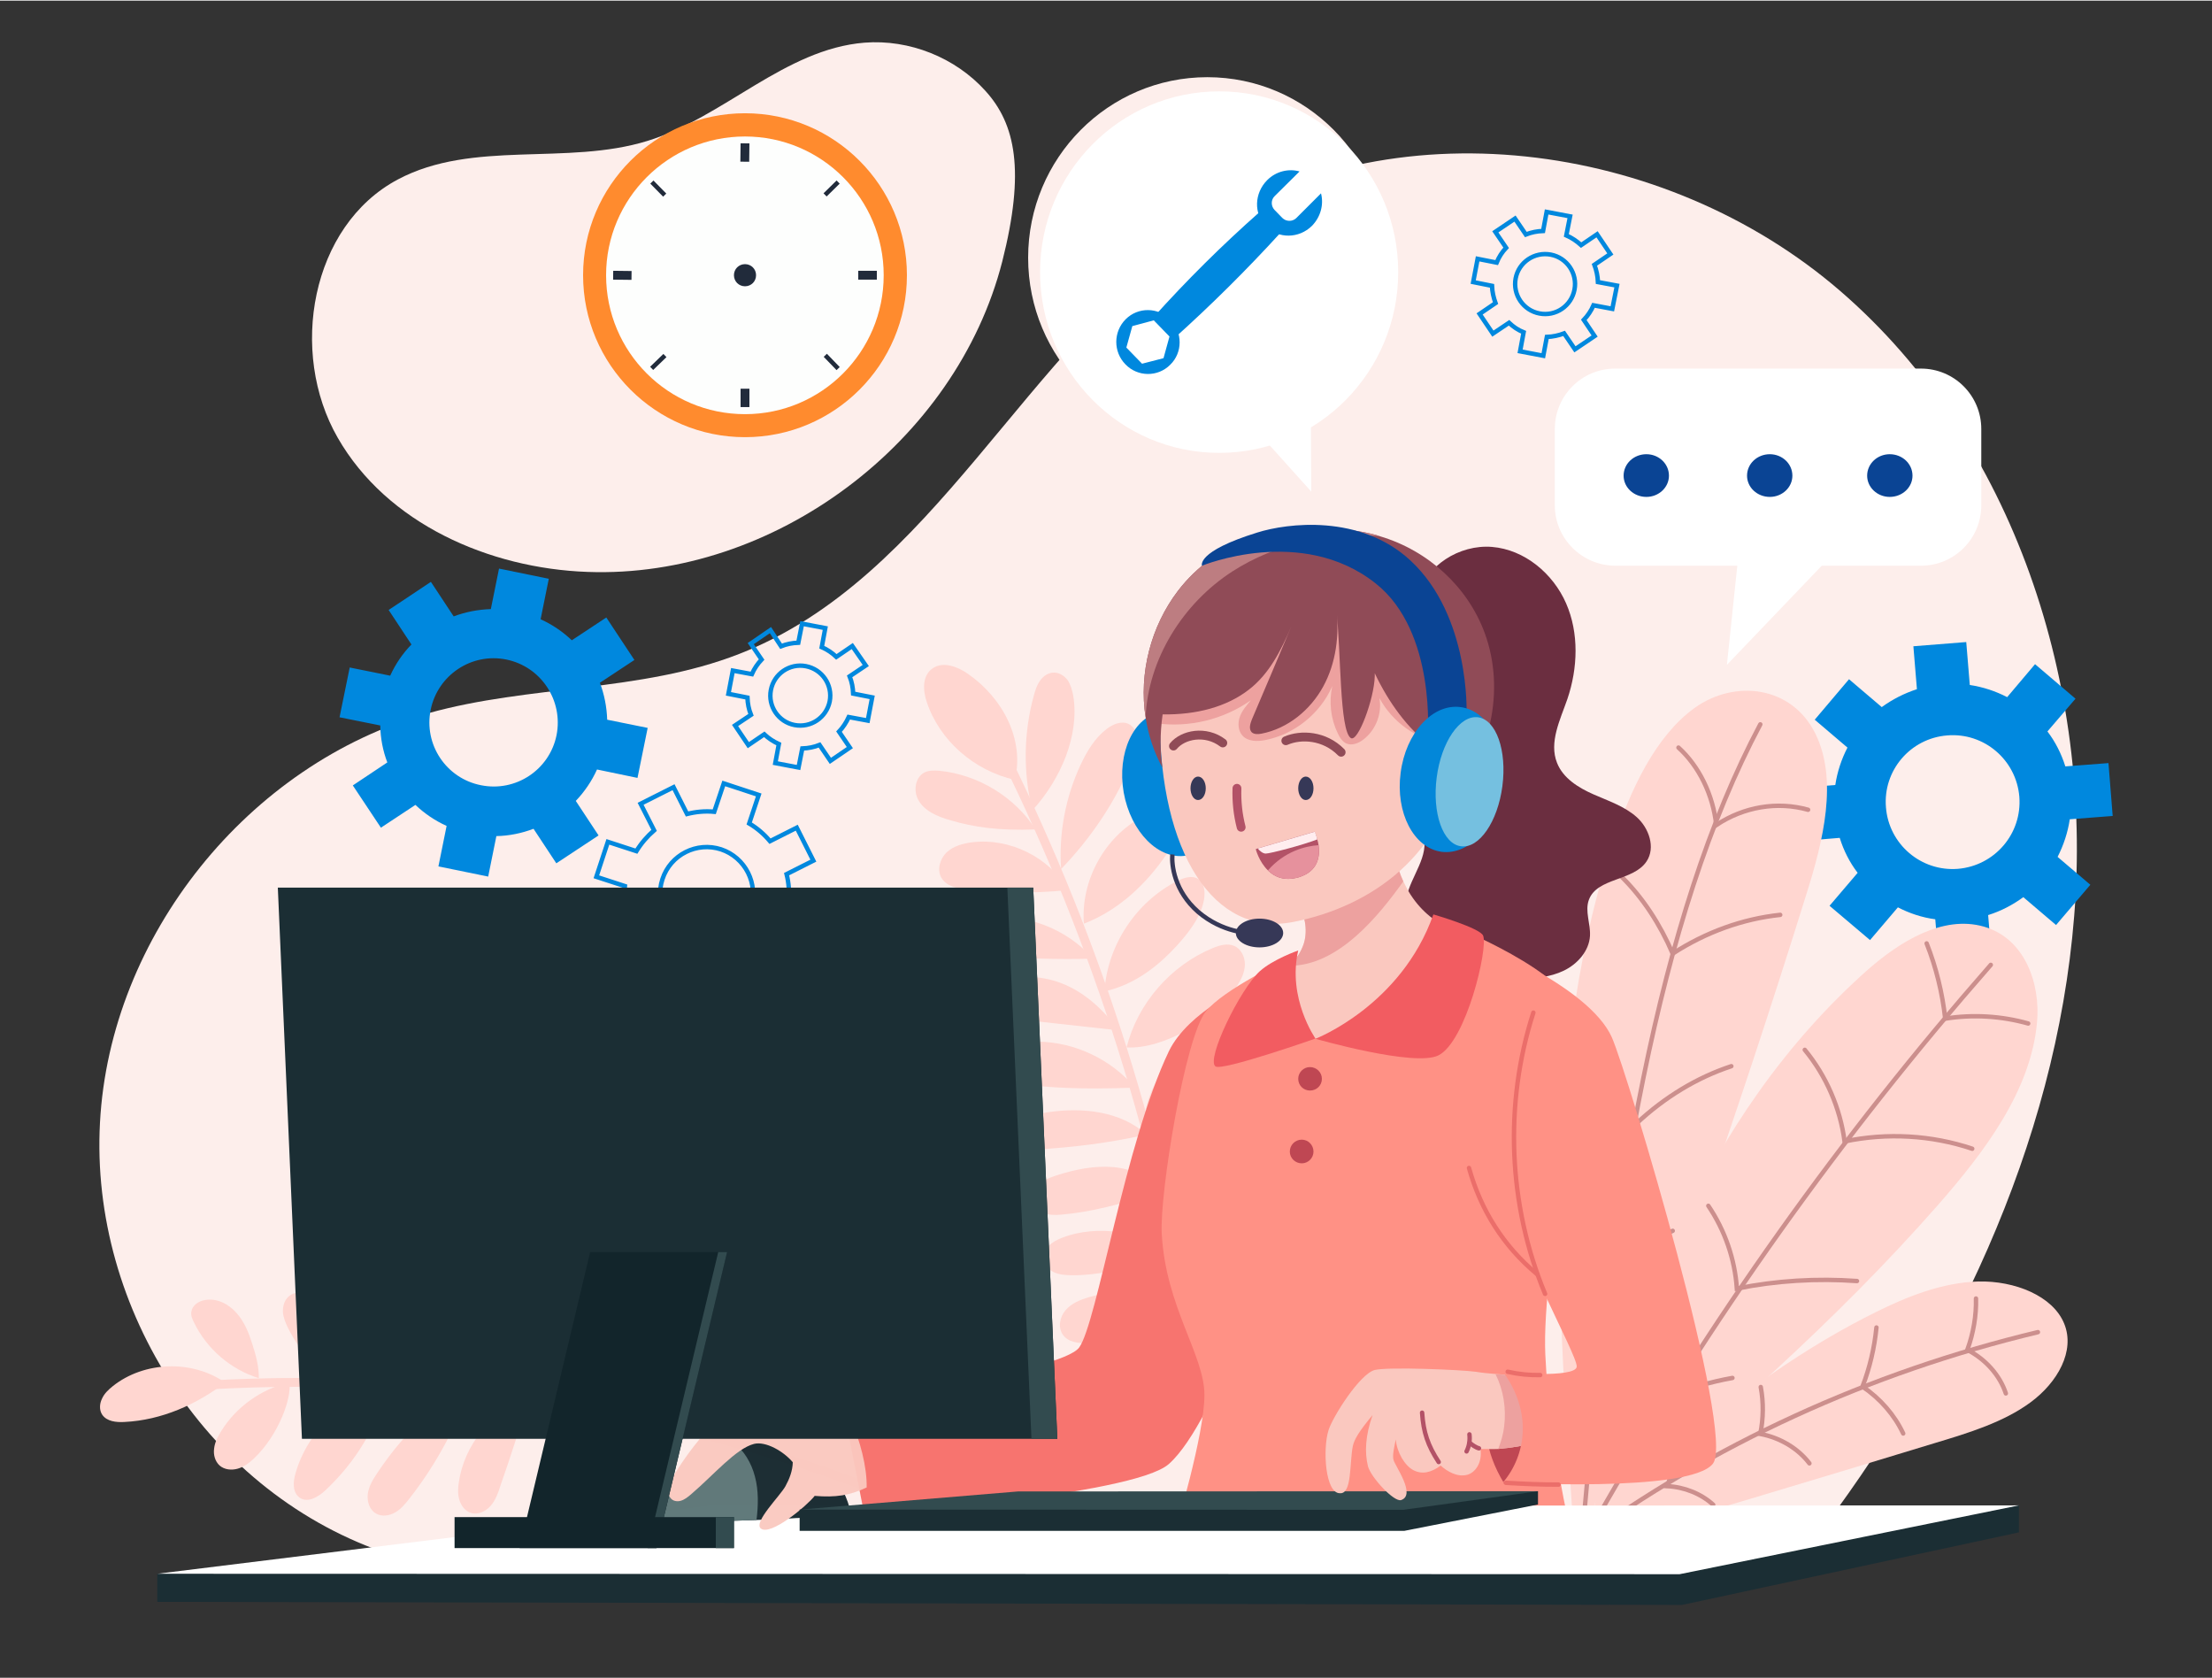 <svg xmlns="http://www.w3.org/2000/svg" viewBox="0 0 1000 758" width="700" height="531"><rect x="0" y="0" width="1000" height="758" fill="#333333" stroke="none"/><style>.a{fill:#fdeeeb}.b{fill:#0088de}.c{fill:none;stroke:#0088de;stroke-miterlimit:10;stroke-width:2}.d{fill:#ff8b2e}.e{fill:#fdfefd}.f{fill:none;stroke:#212b3b;stroke-miterlimit:10;stroke-width:4}.g{fill:none;stroke:#212b3b;stroke-miterlimit:10;stroke-width:2}.h{fill:#212b3b}.i{fill:#fff}.j{fill:#0a4494}.k{fill:#ffd6d0}.l{fill:none;stroke:#cc8f8d;stroke-linecap:round;stroke-miterlimit:10;stroke-width:2}.m{fill:none;stroke:#ffd6d0;stroke-linecap:round;stroke-miterlimit:10;stroke-width:4}.n{fill:#f7746f}.o{fill:#6b2e40}.p{fill:#fac8bf}.q{fill:#eda19f}.r{fill:#ff9185}.s{fill:#f25c61}.t{fill:#bf4753}.u{fill:#0387d9}.v{fill:#904b57}.w{fill:#bd7d81}.x{fill:#75c0e0}.y{fill:none;stroke:#904b57;stroke-linecap:round;stroke-miterlimit:10;stroke-width:4}.z{fill:none;stroke:#b35267;stroke-linecap:round;stroke-miterlimit:10;stroke-width:4}.A{fill:#363857}.B{fill:#b35267}.C{fill:#ffedef}.D{fill:#e6919d}.E{fill:none;stroke:#363857;stroke-miterlimit:10;stroke-width:2}.F{fill:#1b2e34}.G{fill:#12252b}.H{fill:#597375}.I{fill:#324b4f}.J{fill:none;stroke:#b35267;stroke-linecap:round;stroke-miterlimit:10;stroke-width:2}.K{fill:none;stroke:#eb6e6a;stroke-linecap:round;stroke-miterlimit:10;stroke-width:2}</style><path class="a" d="m818.2 698.4c63.5-82.9 111.2-180.7 119.5-284.7 8.4-104-26.8-214.3-105.8-282.5-79-68.2-203.4-84.9-290.1-26.8-78.8 52.9-119.3 156.5-207.7 190.9-44.6 17.4-94.6 13.9-140.6 26.8-81.2 22.8-143.8 100.7-148.3 185-4.6 84.2 49.1 168.4 131.6 195.3 204.8-4.5 409.6-9 641.4-4z"></path><path class="a" d="m453.1 117.9c-20.9 81.7-103.2 143.4-187.5 140.3-44.6-1.6-90.7-21.9-112.9-60.6-22.3-38.7-12.2-95.9 27.2-116.8 33.9-18 76.2-6.1 112.8-17.4 34.6-10.7 62.1-41.5 98.1-44.4 20.3-1.6 41.1 6.7 54.7 21.8 13.6 15 18 36.1 7.6 77.1z"></path><path fill-rule="evenodd" class="b" d="m269.9 347.5c-2.4 5.3-5.7 10.1-9.6 14.2l10.3 15.6-19.1 12.6-10.3-15.6c-5.3 2-11 3.2-16.8 3.3l-3.7 18.3-22.5-4.6 3.7-18.3c-5.3-2.4-10-5.6-14.1-9.5l-15.6 10.3-12.7-19.1 15.6-10.4c-2-5.2-3.1-10.9-3.2-16.7l-18.4-3.7 4.6-22.5 18.3 3.7c2.4-5.3 5.7-10.1 9.6-14.1l-10.3-15.6 19.1-12.7 10.3 15.6c5.3-2 10.9-3.1 16.8-3.3l3.7-18.3 22.5 4.6-3.7 18.3c5.3 2.4 10 5.6 14.1 9.5l15.6-10.3 12.7 19.2-15.6 10.3c2 5.3 3.1 10.9 3.3 16.7l18.3 3.7-4.6 22.6zm-18.3-15.5c3.1-15.7-7-31-22.7-34.2-15.7-3.2-31 7-34.2 22.7-3.2 15.7 7 31 22.7 34.1 15.7 3.2 31-6.9 34.2-22.6z"></path><path fill-rule="evenodd" class="c" d="m351.3 422.9c-2.2 3.6-4.9 6.8-8.1 9.4l6.1 12.1-14.8 7.5-6.1-12.1c-4 1-8.2 1.3-12.4 0.9l-4.2 12.9-15.8-5.3 4.2-12.8c-3.6-2.2-6.7-4.9-9.3-8.1l-12.1 6.1-7.5-14.9 12.1-6.1c-1-3.9-1.3-8.1-0.9-12.3l-12.9-4.2 5.2-15.8 12.9 4.2c2.2-3.6 4.9-6.7 8-9.4l-6.1-12 14.9-7.5 6.1 12.1c4-1 8.1-1.4 12.3-1l4.3-12.8 15.8 5.2-4.3 12.9c3.6 2.1 6.8 4.9 9.4 8l12.1-6.1 7.5 14.9-12.1 6.1c1 4 1.3 8.1 0.9 12.3l12.9 4.3-5.2 15.8zm-11.9-12.7c3.6-11-2.4-22.9-13.4-26.6-11-3.6-22.9 2.4-26.5 13.4-3.7 11.1 2.3 22.9 13.3 26.6 11.1 3.6 23-2.4 26.6-13.4z"></path><path fill-rule="evenodd" class="c" d="m383.7 323.8c-1.1 2.4-2.6 4.7-4.4 6.6l4.9 7.2-8.8 6-4.9-7.2c-2.5 1-5.1 1.5-7.8 1.6l-1.7 8.6-10.5-2 1.6-8.6c-2.4-1.1-4.7-2.6-6.6-4.4l-7.2 4.9-6-8.9 7.2-4.8c-1-2.5-1.5-5.1-1.6-7.8l-8.6-1.7 2-10.5 8.6 1.6c1.1-2.5 2.6-4.7 4.4-6.6l-4.9-7.2 8.9-6.1 4.8 7.3c2.5-1 5.1-1.5 7.8-1.6l1.7-8.6 10.5 2-1.6 8.6c2.5 1.1 4.7 2.6 6.6 4.4l7.2-4.9 6.1 8.8-7.3 4.9c1 2.5 1.5 5.1 1.6 7.8l8.6 1.7-2 10.5zm-8.6-7.1c1.4-7.4-3.4-14.5-10.8-15.9-7.3-1.4-14.4 3.4-15.8 10.8-1.4 7.3 3.4 14.4 10.7 15.8 7.4 1.4 14.4-3.4 15.9-10.7z"></path><path fill-rule="evenodd" class="b" d="m935.7 370c-0.9 6-2.8 11.7-5.5 17l14.8 12.6-15.5 18.2-14.8-12.6c-4.8 3.5-10.1 6.3-15.9 8.1l1.6 19.4-23.9 2-1.6-19.5c-6-0.8-11.7-2.7-16.9-5.4l-12.6 14.8-18.3-15.5 12.7-14.9c-3.6-4.7-6.3-10-8.1-15.8l-19.5 1.6-1.9-23.9 19.4-1.6c0.9-6 2.8-11.7 5.5-16.9l-14.8-12.6 15.5-18.3 14.8 12.6c4.8-3.5 10.1-6.2 15.9-8.1l-1.6-19.4 23.9-1.9 1.6 19.4c6 0.9 11.7 2.8 16.9 5.5l12.6-14.9 18.3 15.6-12.7 14.8c3.6 4.7 6.3 10.1 8.1 15.8l19.5-1.5 1.9 23.9zm-22.8-10.2c-1.4-16.7-16-29.1-32.6-27.7-16.7 1.3-29.1 15.9-27.7 32.5 1.3 16.7 15.9 29.1 32.5 27.8 16.7-1.4 29.1-15.9 27.8-32.6z"></path><path fill-rule="evenodd" class="c" d="m720.4 137.7c-1.1 2.5-2.6 4.7-4.4 6.6l4.9 7.3-8.9 6-4.9-7.2c-2.4 0.9-5.1 1.5-7.8 1.6l-1.6 8.5-10.5-2 1.6-8.6c-2.5-1-4.7-2.5-6.6-4.3l-7.3 4.9-6-8.9 7.2-4.9c-0.9-2.5-1.5-5.1-1.6-7.8l-8.5-1.7 2-10.5 8.6 1.7c1-2.5 2.5-4.8 4.3-6.7l-4.9-7.2 8.9-6 4.9 7.2c2.5-1 5.1-1.5 7.8-1.6l1.6-8.6 10.6 2-1.7 8.6c2.5 1.1 4.7 2.6 6.7 4.4l7.2-4.9 6 8.9-7.2 4.9c0.9 2.4 1.5 5.1 1.6 7.8l8.6 1.6-2.1 10.5zm-8.6-7.1c1.4-7.3-3.4-14.4-10.7-15.8-7.4-1.4-14.5 3.4-15.9 10.7-1.4 7.4 3.4 14.5 10.8 15.9 7.3 1.4 14.4-3.4 15.8-10.8z"></path><path class="d" d="m336.8 50.9c40.4 0 73.2 32.8 73.2 73.2 0 40.4-32.8 73.2-73.2 73.2-40.4 0-73.2-32.8-73.2-73.2 0-40.4 32.8-73.2 73.2-73.2z"></path><path class="e" d="m336.8 61.4c34.6 0 62.7 28.1 62.7 62.7 0 34.7-28.1 62.8-62.7 62.8-34.7 0-62.8-28.1-62.8-62.8 0-34.6 28.1-62.7 62.8-62.7z"></path><path class="f" d="m336.8 64.5l-0.1 8.3"></path><path class="f" d="m336.8 175.4v8.3"></path><path class="f" d="m277.2 124.1l8.3 0.1"></path><path class="f" d="m388 124.1h8.4"></path><path class="g" d="m294.7 82l5.8 5.9"></path><path class="g" d="m373.1 160.3l5.8 6"></path><path class="g" d="m294.6 166.2l6-5.8"></path><path class="g" d="m373 87.8l5.9-5.8"></path><path class="h" d="m336.8 119.1c2.8 0 5 2.2 5 5 0 2.8-2.2 5-5 5-2.8 0-5-2.2-5-5 0-2.8 2.2-5 5-5z"></path><path class="i" d="m702.9 228.1v-34.5c0-15.1 12.2-27.3 27.3-27.3h138.2c15.1 0 27.3 12.2 27.3 27.3v34.5c0 15.1-12.2 27.3-27.3 27.3h-138.2c-15.1-0.1-27.3-12.3-27.3-27.3z"></path><path class="i" d="m786.9 241.1l-6.2 59.1 55.6-58.1z"></path><path class="j" d="m744.3 205c5.6 0 10.2 4.3 10.2 9.7 0 5.3-4.6 9.6-10.2 9.6-5.7 0-10.3-4.3-10.3-9.6 0-5.4 4.6-9.7 10.3-9.7z"></path><path class="j" d="m800.1 205c5.6 0 10.2 4.3 10.2 9.7 0 5.3-4.6 9.6-10.2 9.6-5.7 0-10.3-4.3-10.3-9.6 0-5.4 4.6-9.7 10.3-9.7z"></path><path class="j" d="m854.3 205c5.7 0 10.3 4.3 10.3 9.7 0 5.3-4.6 9.6-10.3 9.6-5.6 0-10.2-4.3-10.2-9.6 0-5.4 4.6-9.7 10.2-9.7z"></path><path class="a" d="m464.8 116.2c0 45.1 36.3 81.7 81 81.7 44.7 0 80.9-36.6 80.9-81.7 0-45.1-36.2-81.6-80.9-81.6-44.7 0-81 36.5-81 81.6z"></path><path class="i" d="m470.2 122.7c0 45.1 36.2 81.7 81 81.7 44.7 0 80.9-36.6 80.9-81.7 0-45.1-36.2-81.7-80.9-81.7-44.8 0-81 36.6-81 81.7z"></path><path fill-rule="evenodd" class="b" d="m529 164.6c-5.6 5.6-14.7 5.5-20.2-0.2-5.6-5.7-5.5-14.8 0.1-20.4 5.6-5.6 14.7-5.5 20.2 0.2 5.6 5.7 5.6 14.9-0.1 20.4zm-3-3l2.7-9.8-7.1-7.3-9.7 2.6-2.7 9.7 7.1 7.3z"></path><path class="b" d="m597.2 87.1l-11.2 11.2c-1.8 1.7-4.6 1.6-6.3-0.1l-3.5-3.6c-1.7-1.8-1.7-4.6 0.1-6.3l11.2-11.1c-4.9-1.4-10.6-0.1-14.6 3.9-5.9 5.9-6.2 15.2-0.6 20.9 5.6 5.7 14.9 5.6 20.8-0.2 4-4.1 5.4-9.7 4.1-14.7z"></path><path class="b" d="m530.5 152.9l-9.3-9.5q22.8-25.4 48.4-48l9.3 9.5q-23 25.2-48.4 48z"></path><path class="i" d="m563.3 189.1l29.5 32.8-0.3-55z"></path><path class="k" d="m718.5 692.1c8.7-46.2 20.7-92.2 40.5-135.9 19.9-43.6 47.9-85 85.5-118.3 14.3-12.5 33.7-24.7 52.3-19.4 18.6 5.3 25.7 25.7 24.1 43.3-2.8 30.8-23.5 58.3-45.1 82.9-45.9 52.2-99.1 98.8-157.3 147.4z"></path><path class="l" d="m900 435.8c-67.7 77.2-127.5 161.2-178 250.1"></path><path class="l" d="m871 426.1c4.3 10.9 7.1 22.4 8.4 34 12.5-2 25.4-1.2 37.5 2.2"></path><path class="l" d="m815.9 474.2c9.7 11.8 16 26.3 18 41.4 19.1-4 39.2-2.9 57.7 3.3"></path><path class="l" d="m772.3 544.7c7.5 11.1 12 24.1 12.9 37.4 17.8-3.6 36.2-4.7 54.3-3.4"></path><path class="l" d="m745.3 610.6c4.2 6.1 7.1 13.1 8.5 20.4 9.5-3.8 19.3-6.7 29.4-8.5"></path><path class="k" d="m705 702.4c42.9-40.5 86.9-81.8 142.9-109.6 14.3-7.1 30-13.4 46.4-13.9 16.5-0.4 33.8 6.5 38.9 19.1 5 12.3-3 26.5-15.2 35.5-12.2 9-27.9 13.8-43.2 18.4-55.5 16.9-111.1 33.7-169.8 50.5z"></path><path class="l" d="m921.3 601.8c-76.2 18.2-147.8 51.1-208.2 95.5"></path><path class="l" d="m893.3 586.6c0.2 7.8-1.2 15.7-3.9 23.2 8.3 4.3 14.7 11.5 17.4 19.7"></path><path class="l" d="m848.3 599.7c-0.9 9.1-3 18.1-6.3 26.7 8.1 5.5 14.5 12.9 18.4 21.2"></path><path class="l" d="m796 626.6c1.3 7 1.2 14.2-0.2 21.2 9 1.7 17.1 6.6 22.2 13.3"></path><path class="l" d="m755.4 659.4c0.6 2.4 0.1 8-1.7 12 7.8 0.4 15.3 3.4 20.8 8.4"></path><path class="k" d="m712.1 702.4c38.2-98 73.2-197.9 104.8-299.4 7.3-23.3 14.1-50.8 3.8-71.7-10.8-21.8-36.6-24.5-54.5-11.7-17.8 12.8-29 36.8-37 60.8-35.6 107-23.1 227.9-17.1 322z"></path><path class="l" d="m795.8 327.1c-46.2 86.9-67.7 214.6-81 373"></path><path class="l" d="m733.2 396.1c9.5 9.4 17.2 21.2 23 34.6 15-9.7 31.6-15.7 48.6-17.5"></path><path class="l" d="m712.3 476.5c10.2 8.7 19.5 19.2 27.4 31.1 12.8-12 27.5-20.9 43-26"></path><path class="l" d="m711.7 558c5.9 4.4 11.1 10.2 15.3 16.9 8.9-8 18.7-14.4 29.2-18.9"></path><path class="l" d="m758.8 337.6c9.2 8.3 15.6 21.2 17.1 35 12.5-8.3 27.6-10.8 41.5-6.9"></path><path class="m" d="m457.8 348.6c41.7 86.3 69.9 179 83.4 273.9"></path><path class="k" d="m458.8 352.2c-18.5-4.2-34-17.8-39.8-35.1-1.8-5.2-2.2-12 2.6-15.3 4.7-3.3 11.3-0.8 15.9 2.4 16 11.1 25.7 29.9 21.3 48z"></path><path class="k" d="m466.7 366c-4.2-17-4-35.1 0.7-52 0.6-2.3 1.4-4.8 2.9-6.8 1.4-2 3.7-3.5 6.2-3.5 2.5 0 4.7 1.5 6.2 3.5 1.4 2.1 2 4.5 2.5 7 1.5 9.2-0.1 18.7-3.4 27.5-3.4 8.7-8.3 16.8-15.1 24.3z"></path><path class="k" d="m479.7 392.5c-1.1-16.2 2-32.6 8.9-47.3 2.8-6 6.4-12 11.8-16.1 2.8-2.1 6.6-3.7 9.8-2.2 2.5 1.2 3.9 4.1 4 6.8 0.1 2.8-0.8 5.5-1.8 8.1-7.2 19.5-19.5 37-32.7 50.7z"></path><path class="k" d="m490 417.2c-1.5-19.4 9.3-39.2 26.4-48.3 3.7-2 8.4-3.4 12-1.1 2.8 1.8 3.8 5.5 3.3 8.8-0.5 3.3-2.3 6.3-4.2 9-9.4 13.9-22 25.6-37.5 31.6z"></path><path class="k" d="m499.3 447.8c1.3-20.8 14.3-40.5 32.9-49.9 3-1.5 6.7-2.7 9.5-0.9 2.7 1.7 3.1 5.5 2.7 8.7-1.1 7.3-5.6 13.6-10.4 19.2-9.3 10.7-20.4 19.7-34.7 22.9z"></path><path class="k" d="m509.3 473.1c5-19.9 20-37.1 39-44.9 3.1-1.3 6.7-2.3 9.8-0.9 3.1 1.4 4.7 5 4.7 8.4-0.1 3.4-1.6 6.6-3.4 9.4-5.5 8.7-13.8 15.3-22.8 20.3-9.1 4.9-18.8 8.2-27.3 7.7z"></path><path class="k" d="m468.2 374.6c-9.5-14.7-25.9-24.7-43.3-26.5-2.4-0.2-4.9-0.3-7.1 0.8-4 2.2-4.9 8-2.8 12.1 2.7 5.2 8.8 7.8 14.5 9.4 10.8 3.2 22 4.8 38.7 4.2z"></path><path class="k" d="m483 402c-8.6-14.8-26.5-23.7-43.5-21.6-4.2 0.5-8.4 1.7-11.5 4.5-3 2.9-4.5 7.7-2.5 11.4 2.3 4.1 7.6 5.1 12.2 5.6 13.8 1.4 27.6 1.8 45.3 0.1z"></path><path class="k" d="m494.1 433c-11.9-13.7-31-20.9-49-18.4-3 0.4-6 1.1-8.5 2.9-2.4 1.8-4 4.9-3.4 7.9 0.6 2.5 2.8 4.4 5.3 5.4 2.4 0.9 5 1 7.6 1.2 15.5 0.7 31.1 1.5 48 1z"></path><path class="k" d="m505.6 465.4c-6.1-8.6-14.1-16.2-23.8-20.5-9.8-4.3-21.3-5.1-31-0.6-2.7 1.2-5.6 3.3-6.1 6.3-0.5 2.9 1.6 5.9 4.2 7.3 2.6 1.5 5.7 1.9 8.6 2.2 12.1 1.3 24.2 2.7 48.1 5.3z"></path><path class="k" d="m513.1 491.3c-10.7-12.8-27.2-20.6-43.9-20.8-4.4-0.1-9.1 0.5-12.7 3.1-3.5 2.6-5.5 7.8-3.2 11.6 2.3 3.8 7.3 4.6 11.7 5 11.2 1 22.4 2 48.1 1.1z"></path><path class="k" d="m518.3 512.5c-11.6-10.6-28.9-12.4-44.5-10.1-4 0.6-8.3 1.5-11.2 4.4-2.9 2.8-3.7 8.2-0.7 10.8 2.3 2 5.6 1.8 8.6 1.6 14-1.1 28-2.3 47.8-6.7z"></path><path class="k" d="m525.7 538.1c-5.4-6.5-13.9-10.1-22.4-10.9-8.5-0.7-17.1 1-25.2 3.6-3.2 1-6.4 2.2-8.8 4.5-2.3 2.3-3.6 6-2.2 9 2 4.3 7.8 4.8 12.5 4.4 13.4-1.1 26.6-4.6 46.1-10.6z"></path><path class="k" d="m531.8 565.4c-15.7-8.6-35.1-12.7-51.8-6.2-4.2 1.6-8.7 4.8-8.4 9.2 0.2 2.8 2.3 5.1 4.8 6.3 2.5 1.2 5.4 1.3 8.2 1.4 14.1 0 27.9-3.8 47.2-10.7z"></path><path class="k" d="m534.6 589.8c-13-6.4-28.4-7.8-42.4-3.8-3.9 1.2-7.9 2.8-10.5 5.9-2.7 3.1-3.5 8-1.1 11.2 2.5 3.4 7.3 3.8 11.5 3.7 12.2-0.4 24.2-2.7 42.5-17z"></path><path class="k" d="m518 501c3.5-15.8 15.4-29.5 30.6-35.2 4-1.5 8.3-2.5 12.4-1.6 4.1 0.9 8 4 8.6 8.1 0.6 3.3-0.9 6.6-3.2 9.1-2.2 2.4-5.1 4.1-8 5.6-11.2 6-22.9 10.8-40.4 14z"></path><path class="k" d="m523.8 531.2c5.7-19.2 21.8-34.9 41.2-40.1 2.4-0.7 5.2-1.1 7.2 0.3 2.9 2.1 2.5 6.5 1.1 9.8-3.5 8.1-11.1 13.7-18.9 17.8-7.7 4.2-16.1 7.4-30.6 12.2z"></path><path class="k" d="m528.9 553.3c3.2-7.7 9.2-14.2 16.4-18.6 7.2-4.5 15.4-7 23.8-8.1 3-0.5 6.2-0.7 9.2 0.3 2.9 0.9 5.5 3.4 5.9 6.4 0.3 2.5-1 5-2.8 6.8-1.9 1.7-4.2 2.8-6.6 3.7-13.1 5.3-27.3 7.3-45.9 9.5z"></path><path class="k" d="m534.7 580.1c10.5-16.2 27.6-29.4 46.9-30.2 4.9-0.2 10.8 1.1 12.3 5.8 1 2.9-0.3 6.2-2.5 8.4-2.2 2.2-5.2 3.4-8.1 4.4-16.4 5.4-35.4 4.9-48.6 11.6z"></path><path class="m" d="m82 626.5c116.7-8.8 235.6 11.6 342.7 58.7"></path><path class="k" d="m101.8 624.6c-14.9-10.4-36.6-9.7-50.8 1.6-2 1.6-3.9 3.4-4.9 5.7-1.1 2.2-1.3 5.1 0.1 7.2 2.1 3.1 6.4 3.5 10 3.3 16.9-0.8 32.8-8 45.6-17.8z"></path><path class="k" d="m130.8 624.5c-12.7 3-24.1 11.1-30.9 22.2-1.5 2.4-2.8 4.9-3.1 7.7-0.4 2.8 0.4 5.8 2.5 7.7 2.2 1.9 5.4 2.2 8.2 1.4 2.8-0.8 5.2-2.6 7.3-4.6 11.4-10.8 17.2-27.8 16-34.4z"></path><path class="k" d="m174.9 626.5c-19.4 4.4-35.9 20-41.3 39.1-1.2 3.9-1.4 8.9 2 11.1 3.7 2.4 8.4-0.5 11.6-3.5 13.5-12.7 23.4-28.7 27.7-46.7z"></path><path class="k" d="m212.7 627.9c-17.8 6.9-31.5 21.6-42.1 37.5-1.9 2.8-3.8 5.9-4.3 9.3-0.5 3.5 0.7 7.4 3.7 9.1 2.6 1.5 6 1 8.6-0.5 2.7-1.5 4.6-3.9 6.5-6.3 10.5-13.4 19-28.2 27.6-49.1z"></path><path class="k" d="m238.4 631.8c-16.2 5.7-28.6 21-31 38-0.4 2.6-0.5 5.4 0.3 7.9 0.8 2.6 2.6 5 5.2 5.8 3.2 1 6.7-0.7 8.9-3.2 2.2-2.5 3.4-5.8 4.4-9 4.6-13.3 9.2-26.7 12.2-39.5z"></path><path class="k" d="m261.7 634.6c-5.7 7.1-11.4 14.4-15.2 22.7-3.8 8.3-5.6 17.9-3.1 26.6 0.8 2.6 2.3 5.4 4.9 5.8 2.3 0.4 4.4-1.2 6-2.9 5.9-6.2 9.3-14.3 10.9-22.6 1.6-8.3 1.4-16.8-3.5-29.6z"></path><path class="k" d="m302.2 642.5c-6.8 2.8-12.2 8.3-16 14.5-3.9 6.2-6.4 13.1-8.6 20.1-0.9 2.8-1.7 5.7-1.5 8.6 0.2 3 1.6 6 4.2 7.3 3.1 1.6 7.1 0.3 9.6-2.2 2.4-2.4 3.7-5.8 4.8-9.1 3.6-11.5 5.2-23.7 7.5-39.2z"></path><path class="k" d="m117 622.6c-12.7-3.9-23.6-13.3-29.3-25.2-0.8-1.5-1.5-3.2-1.2-4.8 0.4-2.9 3.2-4.8 6.1-5.3 5.3-1 10.7 1.7 14.3 5.8 3.6 4 5.6 9.1 7.2 14.2 1.7 5.2 3 10.4 2.9 15.3z"></path><path class="k" d="m154.3 625.8c-10.2-6-18.6-15-23.9-25.5-1.2-2.4-2.3-5-2.5-7.6-0.1-2.7 0.7-5.5 2.8-7.2 2.3-1.9 5.6-2.1 8.4-1 2.7 1 5 3.1 7 5.2 7.4 8.2 11.9 18.9 8.2 36.1z"></path><path class="k" d="m194.3 626.6c-14-8.3-22.7-24.7-21.7-40.9 0.1-2.2 0.6-4.7 2.6-5.7 1.5-0.7 3.3-0.2 4.6 0.8 1.4 1 2.2 2.4 3.1 3.9 6.1 10.7 10.4 22.4 11.4 41.9z"></path><path class="k" d="m229.8 629.4c-11.4-6.6-18.9-19.4-19.2-32.6-0.1-4.3 0.9-9.3 4.8-11.3 2.7-1.4 6.1-0.8 8.7 0.9 2.6 1.6 4.4 4.2 6 6.8 6.5 11.1 8.6 24.6-0.3 36.2z"></path><path class="k" d="m258.4 635.7c-5.7-3.1-9.4-9.1-11-15.4-1.6-6.3-1.4-12.8-1-19.3 0.3-3.8 0.6-7.7 2.5-11.1 1.9-3.3 5.8-5.8 9.5-4.9 3.9 1 6.1 5.2 7.3 9 4.3 13.5 3.1 28.6-7.3 41.7z"></path><path class="k" d="m290.3 640.9c-8.8-13-9.3-31.1-1.3-44.6 1.6-2.6 4-5.4 7.1-5 2.8 0.3 4.6 3 5.8 5.6 6.3 14.5 3.2 32.5-11.6 44z"></path><path class="n" d="m575.1 479.7l-10.3-35c0 0-27.6 11.9-36.4 30.2-19.9 41.6-32.4 122.5-40.5 133.8-8 11.2-107.2 24.7-107.2 24.7l10.1 51.1c0 0 121.4-8.7 137.6-23.1 22-19.4 48.5-103.8 48.5-103.8z"></path><path class="o" d="m640.9 269.7c3.4-14.3 18.9-24 33.6-22.8 14.7 1.2 27.6 12 33.5 25.5 5.9 13.5 5.3 29.3 0.6 43.2-3.3 9.5-8.4 19.6-4.7 28.9 2.7 6.9 9.6 11.2 16.4 14.2 6.8 3 14.1 5.4 19.6 10.3 5.6 5 8.6 13.8 4.5 20-5.9 9-22.4 7.3-26.1 17.4-1.9 5.1 0.8 10.8 0.5 16.3-0.4 6.8-5.6 12.7-11.8 15.7-6.2 3-13.3 3.6-20.2 3.8-12.1 0.3-24.8-0.7-35.3-6.8-10.5-6-18.2-18.3-15.7-30.1 2.1-9.7 10.5-18.7 7.6-28.2-2.1-6.9-9.3-10.6-14.5-15.6-10.9-10.5-12.6-28-8.2-42.5 4.4-14.6 14.7-26.7 20.2-49.3z"></path><path class="p" d="m655.8 419.3c-17.3 26.7-47.9 56.8-58.8 55.3-9-1.2-18.2-13.8-18.2-36.2 1.2-0.5 2.5-1.2 3.7-2.1 2.7-2.1 5-5.1 6.4-8.7 0.4-0.9 0.7-1.9 0.9-2.8 1.4-6.3-0.3-13.5-4.2-17.7q-0.2-0.3-0.5-0.7c14.6-13.2 29.2-22.6 43.8-32 0.5 8.7 2.4 16.8 5.6 23.8q1.1 2.4 2.4 4.6c4.7 7.8 11.4 13.7 18.9 16.5z"></path><path class="q" d="m634.4 398.1c-10.7 14.9-29.3 38.5-51.9 38.1 2.6-2 5-5.1 6.4-8.6 0.4-0.9 0.7-1.9 0.9-2.8 1.4-6.3-0.4-13.5-4.2-17.7q-0.3-0.4-0.6-0.7c14.6-13.3 29.2-22.7 43.8-32.1 0.6 8.8 2.4 16.9 5.6 23.8z"></path><path class="r" d="m649.5 415.1c0 0-24.7 52.6-54.2 54-16.8 0.8-14-35.5-14-35.5 0 0-28.1 13.2-36.2 23.3-9.3 11.5-20.9 82-19.9 100.4 1.8 33.2 19.3 54.8 19.3 72.9 0 18-13.1 61.3-13.1 61.3l178.5-0.4c0 0-9.4-38.5-11.3-79.2-1.8-40.8 19-131.8 11.5-157.5-5.3-18-60.6-39.3-60.6-39.3z"></path><path class="s" d="m594.7 469.2c0 0 38.7-14.9 53.3-56.2 0 0 21.1 6.1 22.5 9.6 2.3 5.8-7.7 47.8-20.2 54.1-10.8 5.4-55.6-7.5-55.6-7.5z"></path><path class="s" d="m594.7 469.1c0 0-12.8-18.2-7.8-39.8 0 0-11.3 3.9-17.4 9.4-8.9 8.1-24.4 39.9-20 43 3 2.2 45.2-12.6 45.2-12.6z"></path><path class="t" d="m592.2 482c3 0 5.4 2.4 5.4 5.3 0 3-2.4 5.3-5.4 5.3-2.9 0-5.3-2.3-5.3-5.3 0-2.9 2.4-5.3 5.3-5.3z"></path><path class="t" d="m588.5 514.8c2.9 0 5.3 2.4 5.3 5.4 0 2.9-2.4 5.3-5.3 5.3-3 0-5.4-2.4-5.4-5.3 0-3 2.4-5.4 5.4-5.4z"></path><path class="u" d="m525 321.4c12.6-2.2 25.3 10.6 28.4 28.5 3.2 18-4.4 34.3-17 36.5-12.5 2.2-25.2-10.6-28.4-28.5-3.1-18 4.5-34.3 17-36.5z"></path><path class="p" d="m659.5 341.6c5.6-44.6-20.1-84.6-57.5-89.4-37.3-4.8-77.7 27.1-77.7 72 0 60.5 24.2 99.3 60.4 92.2 34.7-6.8 69.2-30.2 74.8-74.8z"></path><path class="q" d="m652.5 335.9c-12.1-2-23.1-9.9-28.9-20.7 1.3 6.9-1.6 14.5-7.3 18.8-2.1 1.6-5 2.8-7.5 1.8-1.9-0.8-3.1-2.7-4-4.6-3.2-6.6-4.1-14.2-2.5-21.4-5.4 12.4-17.1 21.8-30.3 24.4-3.6 0.7-7.8 0.7-10.3-2-2-2.2-2.2-5.7-1.2-8.5 1-2.9 3.1-5.2 5-7.5-12.3 8.7-28 12.5-42.9 10.4 5-20.5 17.4-39.4 35.4-50.5 18-11 41.6-13.2 60.6-4 19 9.2 32.1 30.3 30 51.3"></path><path class="v" d="m654.4 362.3c-1.3-7.4-3.6-15.9-6.9-24.8-11.3-8.5-19.9-20.6-26-33.5 0 0.5 0 0.9 0 1.4-0.3 10.3-7.6 29.9-10.8 27.9-5.2-3.3-4.4-39-6.6-58.6 1.5 12-0.1 24.7-5.9 35.3-5.8 10.6-16 19-27.9 21.3-1.5 0.3-3.4 0.4-4.5-0.7-1.3-1.5-0.6-3.8 0.1-5.6 6-14 11.9-28 17.8-42-4.6 10.8-10 21.4-19.1 28.4-10.2 7.9-23.8 11.4-39 11.2-1.3 9.1-1.1 17.3-0.1 24.1-3.9-7.2-6.4-14.9-7.6-22.7-3.1-20 2.4-41.2 14.6-57.2 16.9-22.2 47.1-33.4 74.4-27.7 5.9 0.3 11.6 1.3 17 3 21.9 6.5 39.7 23 47.3 43.7 9.5 25.8 2.7 56.9-16.8 76.5z"></path><path class="w" d="m623.9 242c-23.4-1.5-47.1 3.3-66.8 16-22.3 14.4-38.1 39.6-39.2 66-3.1-20.1 2.4-41.2 14.6-57.2 16.9-22.2 47.1-33.5 74.4-27.7 5.9 0.3 11.6 1.3 17 2.9z"></path><path class="j" d="m645.4 333.4c0 0 4.2-48.1-23.5-70-33.5-26.6-78.5-8-78.5-8 0 0-2.8-6.4 25-15 13.6-4.3 46.5-8.4 69.2 12.6 27.1 25.1 25.4 69.1 25.4 69.1z"></path><path class="u" d="m633.2 349c2.3-18.1 14.5-31.4 27.1-29.7 12.6 1.6 21 17.6 18.6 35.7-2.4 18-14.5 31.3-27.2 29.7-12.6-1.7-20.9-17.7-18.5-35.7z"></path><path class="x" d="m649.5 351.1c2.1-16.1 10.5-28.3 18.7-27.2 8.2 1.1 13.1 15 11 31.1-2.1 16.1-10.5 28.3-18.7 27.2-8.2-1-13.1-15-11-31.1z"></path><path class="y" d="m606.3 339.7c-7.5-7.6-18.1-8.2-25-5.2"></path><path class="y" d="m552.8 335.5c-7.8-5.9-18-3.8-22.3 1.4"></path><path class="z" d="m559.2 356c-0.2 5.9 0.4 11.8 1.9 17.6"></path><path class="A" d="m590.3 350.7c2 0 3.5 2.4 3.5 5.3 0 2.9-1.5 5.3-3.5 5.3-1.9 0-3.4-2.4-3.4-5.3 0-2.9 1.5-5.3 3.4-5.3z"></path><path class="A" d="m541.6 350.7c2 0 3.5 2.4 3.5 5.3 0 2.9-1.5 5.3-3.5 5.3-1.9 0-3.4-2.4-3.4-5.3 0-2.9 1.5-5.3 3.4-5.3z"></path><path class="B" d="m587.2 396.2c-6.5 1.9-11-0.1-14-3.1-4.1-4-5.5-9.6-5.5-9.6l0.8-0.3 25.8-7.6c0 0 0.7 1.4 1.2 3.5q0.4 1.2 0.6 2.6c0.7 5.1-0.2 11.8-8.9 14.5z"></path><path class="C" d="m595.5 379.1c-6.7 2.6-21.3 6.4-23.3 6.4-1.3 0-2.7-1.2-3.6-2.3l25.8-7.6c0 0 0.6 1.4 1.1 3.5z"></path><path class="D" d="m587.2 396.2c-6.5 1.9-11-0.1-14-3.1 7.6-8.7 17-11 22.9-11.4 0.7 5.1-0.2 11.8-8.9 14.5z"></path><path class="E" d="m565.2 421.4c0 0-12.3 0.1-23.6-9.6-10.7-9.4-12-21-11.6-25.9"></path><path class="A" d="m569.4 414.9c5.9 0 10.7 2.9 10.7 6.5 0 3.6-4.8 6.5-10.7 6.5-5.9 0-10.7-2.9-10.7-6.5 0-3.6 4.8-6.5 10.7-6.5z"></path><path class="F" d="m71.1 711v12.7l689.3 1.4 152.3-32.8v-12.2z"></path><path class="i" d="m320 680.3l592.7-0.2-153.4 31.1-688.2-0.2z"></path><g style="opacity:.95"><path class="G" d="m384.6 683.6c-12.9 1.6-27.3 2.6-42.6 3.1-14.7 0.6-30.1 0.8-45.7 0.8 3.8-12.8 12.1-24.4 23.5-31.2 3.5-2.1 7.4-3.8 11.4-4.9 8.8-2.5 18.4-2.4 27.1 0.8 12.5 4.6 23.9 18.3 26.3 31.4z"></path><path class="H" d="m342 686.7c-14.7 0.6-30.1 0.8-45.7 0.8 3.8-12.8 12.1-24.4 23.5-31.2 3.5-2.1 7.4-3.8 11.4-4.9 5.1 3.7 8.5 9.5 10.1 15.7 1.7 6.4 1.5 13.1 0.7 19.6z"></path><path class="p" d="m391.8 672c-7.6 3.6-14 4.6-23.5 3.8-3.4 4.4-20.1 18.4-24.4 14.7-3.3-2.9 8.8-14.7 11.2-19.1 1.8-3.3 3.2-6.9 3.3-10.8-4.1-4.9-12.2-9.6-17.5-8.3-8.2 2.1-18.3 14.1-28.5 22.8-1.4 1.2-2.9 2.4-4.6 2.9-1.7 0.5-3.7 0.2-4.8-1.4-2-2.7-0.4-6.8 1.4-9.7 9.4-15.6 21.6-28.9 35.4-38.9 17.3 2.1 29.1 6.4 44.8 13.4 4.2 9.2 7.4 21.4 7.2 30.6z"></path></g><path class="F" d="m361.5 682v9.6h273.4l60.4-11.9v-6z"></path><path class="I" d="m460.2 673.8l235.1-0.1-60.9 8.4-272.9-0.1z"></path><path class="t" d="m680.3 621.2c0 0-18.8 18.6-0.3 49 0 0 16.2-3.1 17.7-22.2 0.9-12.2-17.4-26.8-17.4-26.8z"></path><path class="p" d="m691.4 651.9c-0.6 1.1-8.5 2.2-14.1 2.7-1.5 0.1-7 0-8 0 0.9 6.4-2.5 10.8-6.1 11.7-4.4 1.1-8.9-1.5-11.9-4.2-4.3 3.2-8.4 4.1-12.3 2.1-4-2.1-7.5-8.1-8-13.9-0.8 3.9-1.6 7.3-1 9.3 0.7 2.7 10.3 15.8 3.4 18.1-3.2 1-13.8-10.4-15-15.4-1.5-6.2-1.2-13.6 2.1-23-6.1 7.3-8.2 10.9-8.9 13.9-1.6 7.9-0.3 21.9-5.9 21.4-6.6 0-7.8-19.9-5.1-28.5 1.9-6.1 14.2-25.5 20.9-27.2 6.1-1.5 39.3-0.1 45.6 0.8 3.1 0.5 6.2 0.8 9 1 7.9 0.7 14.1 0.7 14.4 1 3.9 4.1 2.6 26.9 0.9 30.2z"></path><path class="q" d="m691.4 651.9c-0.6 1.1-8.5 2.2-14.1 2.7 1.3-3.3 2.3-6.7 2.7-10.2 1-8.1-0.3-16.4-3.9-23.6 7.9 0.6 14.1 0.6 14.4 0.9 3.9 4.1 2.6 26.9 0.9 30.2z"></path><path class="J" d="m642.9 638.2c0.6 8.9 2.6 14.8 7.5 22.3"></path><path class="J" d="m668.6 654.3c-1.3-0.3-3.2-1.6-4.2-2.5"></path><path class="J" d="m664.3 648c0.3 2.6-0.1 5.3-1.3 7.7"></path><path class="r" d="m728.7 468.6c-5.3-11.9-21.1-23-36-31.2q-0.7 0.4-1.4 0.8c-8.5 5.4-15.5 12.9-22 20.5-0.2 0.3-0.5 0.6-0.8 1 4.1 27 9.3 61.3 11.2 74.1 3.9 26.7 33.5 78.2 33.1 83.6-0.4 5.4-33.1 2.6-33.1 2.6 13.1 18.2 10.1 37.5-0.2 49.7 0 0 84.7 4.9 94.9-8.5 10.2-13.3-38.1-175.1-45.7-192.6z"></path><path class="K" d="m693.2 457.4c-13.3 41.2-11.4 87.1 5.3 127.1"></path><path class="K" d="m664.1 527.6c5.3 19 15.6 35.4 30.8 48"></path><path class="K" d="m681.6 619.7c4.8 1.1 9.8 1.6 14.7 1.5"></path><path class="K" d="m704.6 670.7c-9.1 0-14.9-0.3-23.8-0.8"></path><path class="F" d="m136.5 650l-10.9-249.1h341.5l10.9 249.1z"></path><path class="I" d="m466.3 650l-10.9-249.1h11.7l10.9 249.1z"></path><path class="G" d="m234.9 699.4l31.9-133.8h61.9l-31.9 133.8z"></path><path class="I" d="m292.8 699.4l31.9-133.8h4l-31.9 133.8z"></path><path class="G" d="m205.5 685.4h126.3v14h-126.3z"></path><path class="I" d="m323.6 685.4h8.2v14h-8.2z"></path></svg>